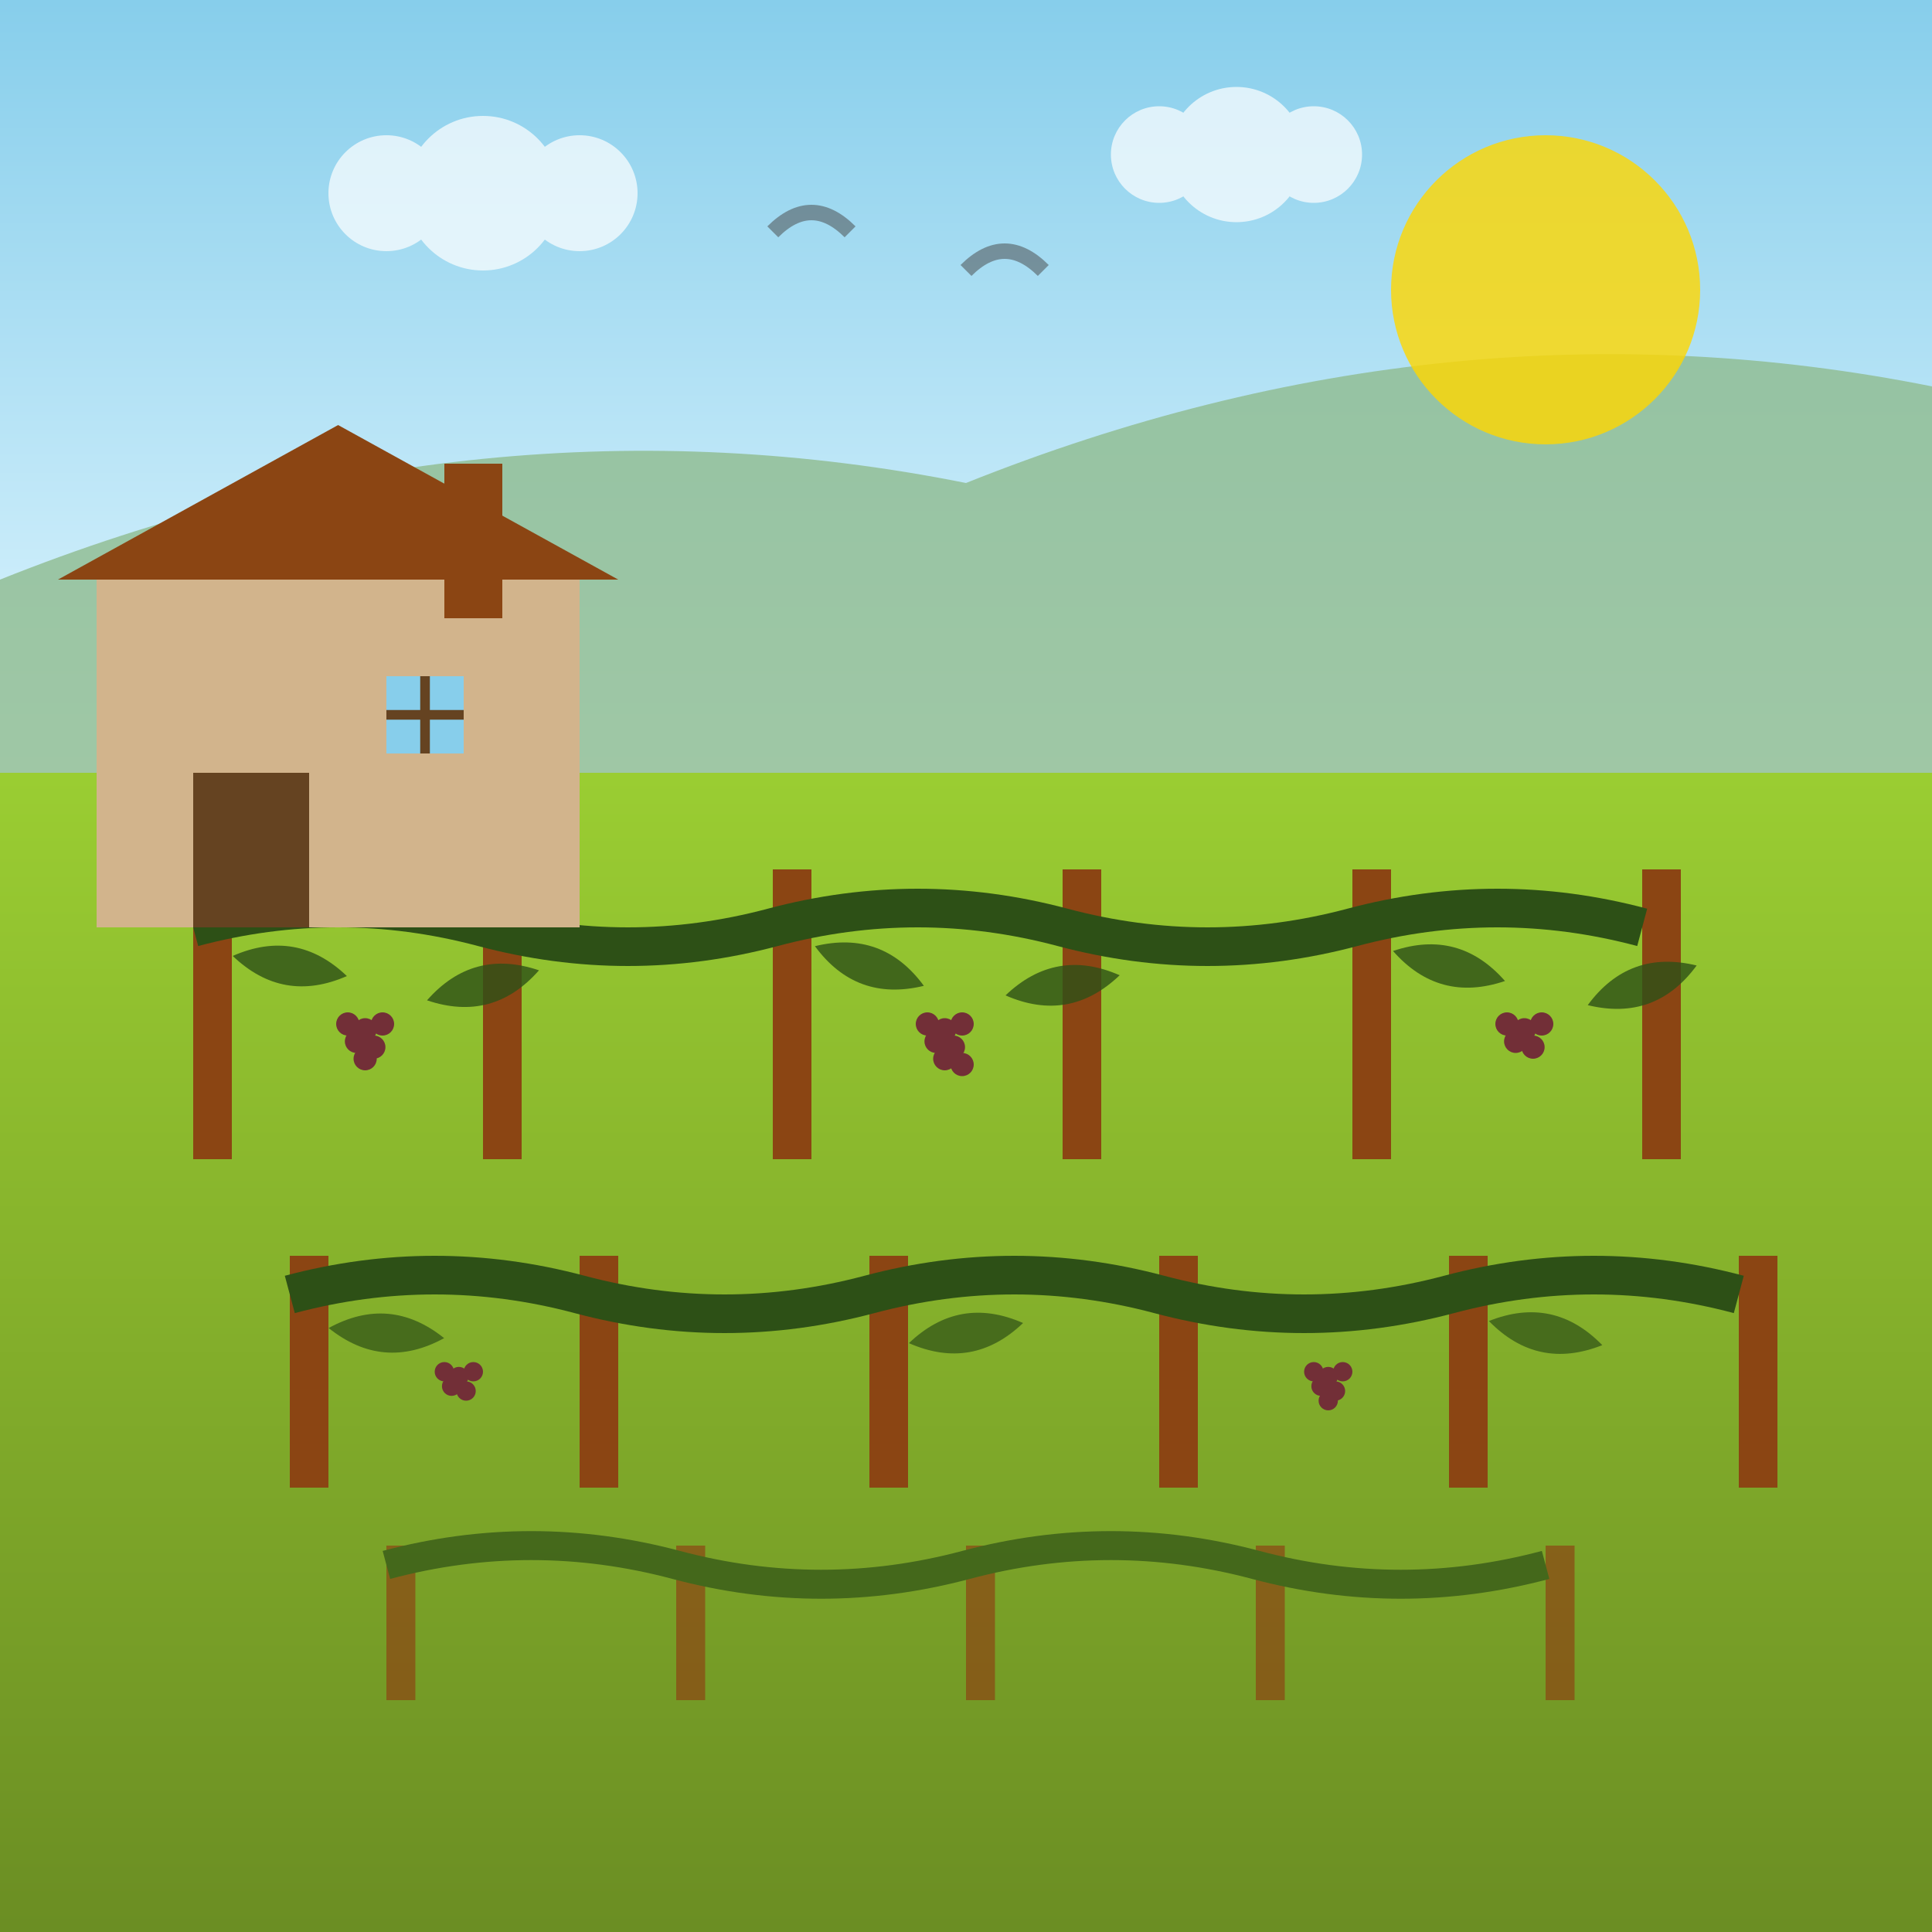 <svg width="100" height="100" viewBox="0 0 100 100" xmlns="http://www.w3.org/2000/svg">
  <defs>
    <linearGradient id="vineyardGround" x1="0%" y1="0%" x2="0%" y2="100%">
      <stop offset="0%" style="stop-color:#9acd32;stop-opacity:1" />
      <stop offset="100%" style="stop-color:#6b8e23;stop-opacity:1" />
    </linearGradient>
    <linearGradient id="skyGrad" x1="0%" y1="0%" x2="0%" y2="100%">
      <stop offset="0%" style="stop-color:#87ceeb;stop-opacity:1" />
      <stop offset="100%" style="stop-color:#e0f6ff;stop-opacity:1" />
    </linearGradient>
    <filter id="vineyardShadow" x="-20%" y="-20%" width="140%" height="140%">
      <feDropShadow dx="1" dy="1" stdDeviation="2" flood-color="rgba(0,0,0,0.2)"/>
    </filter>
  </defs>
  
  <!-- Sky -->
  <rect width="100" height="40" fill="url(#skyGrad)"/>
  
  <!-- Rolling hills -->
  <path d="M0 30 Q25 20 50 25 Q75 15 100 20 L100 40 L0 40 Z" fill="#8fbc8f" opacity="0.8"/>
  
  <!-- Vineyard ground -->
  <rect y="40" width="100" height="60" fill="url(#vineyardGround)"/>
  
  <!-- Vineyard rows -->
  <g filter="url(#vineyardShadow)">
    <!-- Row 1 -->
    <g transform="translate(0,45)">
      <!-- Vine posts -->
      <rect x="10" y="0" width="2" height="15" fill="#8b4513"/>
      <rect x="25" y="0" width="2" height="15" fill="#8b4513"/>
      <rect x="40" y="0" width="2" height="15" fill="#8b4513"/>
      <rect x="55" y="0" width="2" height="15" fill="#8b4513"/>
      <rect x="70" y="0" width="2" height="15" fill="#8b4513"/>
      <rect x="85" y="0" width="2" height="15" fill="#8b4513"/>
      
      <!-- Vines connecting posts -->
      <path d="M10 3 Q17.5 1 25 3 Q32.5 5 40 3 Q47.5 1 55 3 Q62.5 5 70 3 Q77.5 1 85 3" 
            stroke="#2d5016" stroke-width="2" fill="none"/>
      
      <!-- Grape clusters -->
      <g transform="translate(18,8) scale(0.3)">
        <circle cx="0" cy="0" r="2" fill="#722f37"/>
        <circle cx="3" cy="1" r="2" fill="#722f37"/>
        <circle cx="6" cy="0" r="2" fill="#722f37"/>
        <circle cx="1.5" cy="3" r="2" fill="#722f37"/>
        <circle cx="4.5" cy="4" r="2" fill="#722f37"/>
        <circle cx="3" cy="6" r="2" fill="#722f37"/>
      </g>
      
      <g transform="translate(48,8) scale(0.3)">
        <circle cx="0" cy="0" r="2" fill="#722f37"/>
        <circle cx="3" cy="1" r="2" fill="#722f37"/>
        <circle cx="6" cy="0" r="2" fill="#722f37"/>
        <circle cx="1.5" cy="3" r="2" fill="#722f37"/>
        <circle cx="4.5" cy="4" r="2" fill="#722f37"/>
        <circle cx="3" cy="6" r="2" fill="#722f37"/>
        <circle cx="6" cy="7" r="2" fill="#722f37"/>
      </g>
      
      <g transform="translate(78,8) scale(0.3)">
        <circle cx="0" cy="0" r="2" fill="#722f37"/>
        <circle cx="3" cy="1" r="2" fill="#722f37"/>
        <circle cx="6" cy="0" r="2" fill="#722f37"/>
        <circle cx="1.5" cy="3" r="2" fill="#722f37"/>
        <circle cx="4.5" cy="4" r="2" fill="#722f37"/>
      </g>
      
      <!-- Vine leaves -->
      <g fill="#2d5016" opacity="0.8">
        <path d="M12 5 Q15 3 18 5 Q15 7 12 5" transform="rotate(10 15 5)"/>
        <path d="M22 6 Q25 4 28 6 Q25 8 22 6" transform="rotate(-15 25 6)"/>
        <path d="M42 5 Q45 3 48 5 Q45 7 42 5" transform="rotate(20 45 5)"/>
        <path d="M52 6 Q55 4 58 6 Q55 8 52 6" transform="rotate(-10 55 6)"/>
        <path d="M72 5 Q75 3 78 5 Q75 7 72 5" transform="rotate(15 75 5)"/>
        <path d="M82 6 Q85 4 88 6 Q85 8 82 6" transform="rotate(-20 85 6)"/>
      </g>
    </g>
    
    <!-- Row 2 -->
    <g transform="translate(0,65)">
      <!-- Vine posts -->
      <rect x="15" y="0" width="2" height="12" fill="#8b4513"/>
      <rect x="30" y="0" width="2" height="12" fill="#8b4513"/>
      <rect x="45" y="0" width="2" height="12" fill="#8b4513"/>
      <rect x="60" y="0" width="2" height="12" fill="#8b4513"/>
      <rect x="75" y="0" width="2" height="12" fill="#8b4513"/>
      <rect x="90" y="0" width="2" height="12" fill="#8b4513"/>
      
      <!-- Vines connecting posts -->
      <path d="M15 2 Q22.5 0 30 2 Q37.5 4 45 2 Q52.5 0 60 2 Q67.5 4 75 2 Q82.5 0 90 2" 
            stroke="#2d5016" stroke-width="2" fill="none"/>
      
      <!-- Grape clusters -->
      <g transform="translate(23,6) scale(0.25)">
        <circle cx="0" cy="0" r="2" fill="#722f37"/>
        <circle cx="3" cy="1" r="2" fill="#722f37"/>
        <circle cx="6" cy="0" r="2" fill="#722f37"/>
        <circle cx="1.5" cy="3" r="2" fill="#722f37"/>
        <circle cx="4.5" cy="4" r="2" fill="#722f37"/>
      </g>
      
      <g transform="translate(68,6) scale(0.25)">
        <circle cx="0" cy="0" r="2" fill="#722f37"/>
        <circle cx="3" cy="1" r="2" fill="#722f37"/>
        <circle cx="6" cy="0" r="2" fill="#722f37"/>
        <circle cx="1.5" cy="3" r="2" fill="#722f37"/>
        <circle cx="4.5" cy="4" r="2" fill="#722f37"/>
        <circle cx="3" cy="6" r="2" fill="#722f37"/>
      </g>
      
      <!-- Vine leaves -->
      <g fill="#2d5016" opacity="0.7">
        <path d="M17 4 Q20 2 23 4 Q20 6 17 4" transform="rotate(5 20 4)"/>
        <path d="M47 4 Q50 2 53 4 Q50 6 47 4" transform="rotate(-10 50 4)"/>
        <path d="M77 4 Q80 2 83 4 Q80 6 77 4" transform="rotate(12 80 4)"/>
      </g>
    </g>
    
    <!-- Row 3 (distant) -->
    <g transform="translate(0,80)" opacity="0.7">
      <!-- Vine posts -->
      <rect x="20" y="0" width="1.5" height="8" fill="#8b4513"/>
      <rect x="35" y="0" width="1.5" height="8" fill="#8b4513"/>
      <rect x="50" y="0" width="1.5" height="8" fill="#8b4513"/>
      <rect x="65" y="0" width="1.5" height="8" fill="#8b4513"/>
      <rect x="80" y="0" width="1.5" height="8" fill="#8b4513"/>
      
      <!-- Vines connecting posts -->
      <path d="M20 1 Q27.5 -1 35 1 Q42.5 3 50 1 Q57.5 -1 65 1 Q72.5 3 80 1" 
            stroke="#2d5016" stroke-width="1.5" fill="none"/>
    </g>
  </g>
  
  <!-- Farmhouse -->
  <g transform="translate(5,20)" filter="url(#vineyardShadow)">
    <!-- Building -->
    <rect x="0" y="10" width="25" height="18" fill="#d2b48c"/>
    
    <!-- Roof -->
    <path d="M-2 10 L12.5 2 L27 10 Z" fill="#8b4513"/>
    
    <!-- Door -->
    <rect x="5" y="20" width="6" height="8" fill="#654321"/>
    
    <!-- Windows -->
    <rect x="15" y="15" width="4" height="4" fill="#87ceeb"/>
    <line x1="17" y1="15" x2="17" y2="19" stroke="#654321" stroke-width="0.5"/>
    <line x1="15" y1="17" x2="19" y2="17" stroke="#654321" stroke-width="0.5"/>
    
    <!-- Chimney -->
    <rect x="18" y="4" width="3" height="8" fill="#8b4513"/>
  </g>
  
  <!-- Sun -->
  <circle cx="80" cy="15" r="8" fill="#ffd700" opacity="0.8"/>
  
  <!-- Clouds -->
  <g fill="white" opacity="0.7">
    <circle cx="20" cy="10" r="3"/>
    <circle cx="25" cy="10" r="4"/>
    <circle cx="30" cy="10" r="3"/>
    
    <circle cx="60" cy="8" r="2.5"/>
    <circle cx="64" cy="8" r="3.5"/>
    <circle cx="68" cy="8" r="2.5"/>
  </g>
  
  <!-- Birds -->
  <g stroke="#444" stroke-width="0.8" fill="none" opacity="0.5">
    <path d="M40 12 Q42 10 44 12"/>
    <path d="M50 14 Q52 12 54 14"/>
  </g>
</svg>
